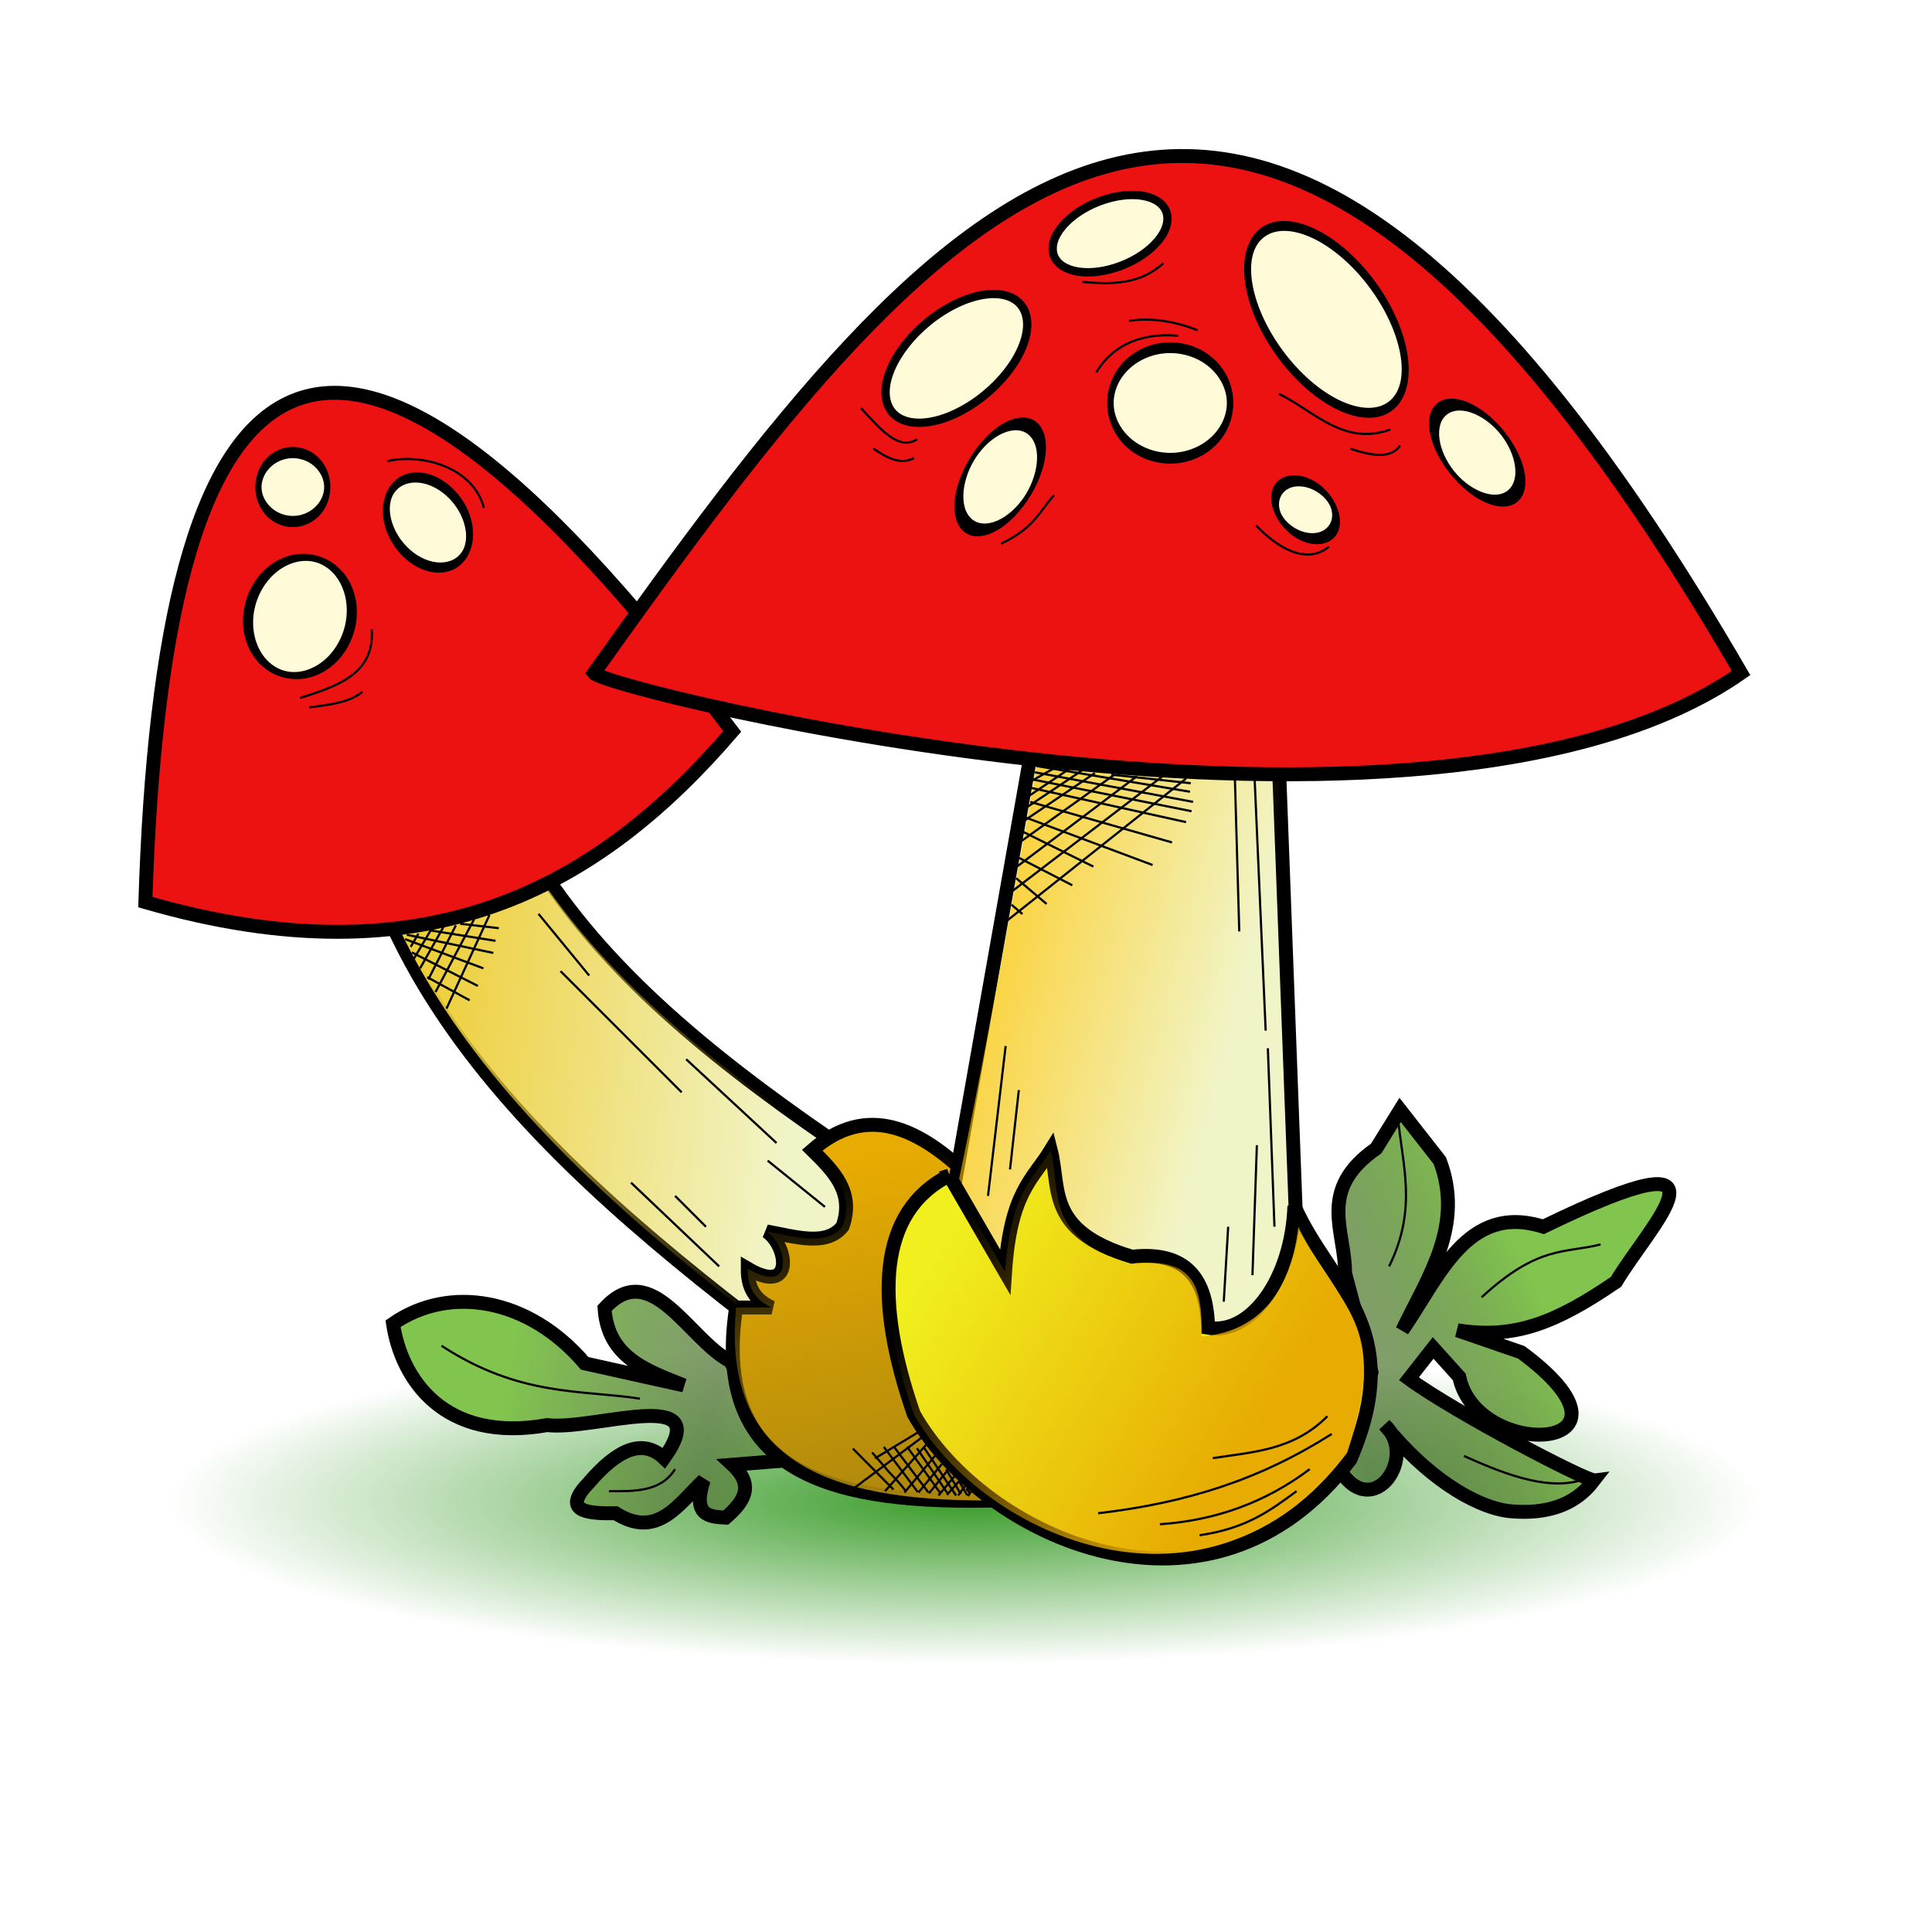 <?xml version="1.0" encoding="UTF-8"?>
<svg version="1.1" viewBox="0 0 250 250" xmlns="http://www.w3.org/2000/svg">
<defs>
<filter id="h" x="-.072" y="-.354" width="1.145" height="1.707" color-interpolation-filters="sRGB">
<feGaussianBlur stdDeviation="21.804"/>
</filter>
<radialGradient id="a" cx="516" cy="645" r="362.07" gradientTransform="matrix(1 0 0 .204 0 513.15)" gradientUnits="userSpaceOnUse">
<stop stop-color="#3b9c2a" offset="0"/>
<stop stop-color="#3b9c2a" stop-opacity="0" offset="1"/>
</radialGradient>
<linearGradient id="g" x1="242.76" x2="416.03" y1="438.24" y2="457.24" gradientTransform="matrix(.26 0 0 .26 15.169 536.95)" gradientUnits="userSpaceOnUse">
<stop stop-color="#eecd36" offset="0"/>
<stop stop-color="#eecd36" stop-opacity="0" offset="1"/>
</linearGradient>
<linearGradient id="f" x1="298.84" x2="674.16" y1="606.86" y2="682.86" gradientTransform="matrix(.26 0 0 .26 12.044 534.87)" gradientUnits="userSpaceOnUse">
<stop stop-color="#82c54e" offset="0"/>
<stop stop-color="#597a40" stop-opacity=".749" offset=".25"/>
<stop stop-color="#519919" stop-opacity=".498" offset=".5"/>
<stop stop-color="#82c54e" stop-opacity="0" offset="1"/>
</linearGradient>
<linearGradient id="e" x1="496.17" x2="460.93" y1="683.35" y2="528.05" gradientTransform="matrix(.26 0 0 .26 12.044 534.87)" gradientUnits="userSpaceOnUse">
<stop stop-color="#ad870d" offset="0"/>
<stop stop-color="#ad870d" stop-opacity="0" offset="1"/>
</linearGradient>
<linearGradient id="d" x1="456.11" x2="617.35" y1="456.17" y2="498.17" gradientTransform="matrix(.26 0 0 .26 12.044 534.87)" gradientUnits="userSpaceOnUse">
<stop stop-color="#ffc300" offset="0"/>
<stop stop-color="#ffc300" stop-opacity="0" offset="1"/>
</linearGradient>
<linearGradient id="c" x1="769.85" x2="577.85" y1="597.19" y2="691.54" gradientTransform="matrix(.26 0 0 .26 12.044 534.87)" gradientUnits="userSpaceOnUse">
<stop stop-color="#82c54e" offset="0"/>
<stop stop-color="#1d4300" stop-opacity=".498" offset=".5"/>
<stop stop-color="#82c54e" stop-opacity="0" offset="1"/>
</linearGradient>
<linearGradient id="b" x1="621.69" x2="479.69" y1="678.9" y2="590.9" gradientTransform="matrix(.26 0 0 .26 12.044 534.87)" gradientUnits="userSpaceOnUse">
<stop stop-color="#e7ab01" offset="0"/>
<stop stop-color="#e7ab01" stop-opacity="0" offset="1"/>
</linearGradient>
</defs>
<g transform="translate(0,-515)">
<g transform="matrix(1.095 0 0 1.095 -31.901 -71.335)">
<path transform="matrix(.26 0 0 .26 8.919 545.29)" d="m597.83 572.92c194.75 9.239 315.99 49.001 270.8 88.812-45.194 39.811-239.71 64.595-434.46 55.357-194.75-9.239-315.99-49.001-270.8-88.812 45.097-39.726 238.92-64.505 433.39-55.407" fill="url(#a)" filter="url(#h)"/>
<path d="m69.806 613.8 13.184-4.682c3.586 35.787 31.704 53.062 65.148 74.704 8.122 14.997-18.434 26.29-22.207 13.606-30.596-22.78-58.548-46.7-56.124-83.63z" fill="#f1f4c6" fill-rule="evenodd" stroke="#000" stroke-width="1.644"/>
<path d="m70.067 612.5 12.143-3.38c3.586 35.787 31.444 52.932 64.887 74.574 8.122 14.997-17.913 25.639-21.686 12.955-30.597-22.783-57.768-47.216-55.343-84.149z" fill="url(#g)" fill-rule="evenodd"/>
<path d="m115.42 696.32c-4.914-2.549-9.312-12.322-14.843-6.25 0.362 5.799 4.966 7.362 9.374 9.114l-11.718-2.604c-6.671-7.807-16.051-9.257-22.655-4.687 0.969 6.497 5.974 14.163 18.228 11.979 5.5 0.687 20.007-4.789 13.801 3.906-2.575-2.435-5.586-0.94-8.854 2.864-3.242 3.357-0.482 3.713 3.125 3.646 4.948 3.122 7.447-1.096 10.416-3.906-1.377 4.172 0.589 4.328 2.604 4.427 2.094-1.82 3.489-3.742 0.781-6.25l6.51-0.521-6.771-11.718z" fill="url(#f)" fill-rule="evenodd" stroke="#000" stroke-width="1.644"/>
<path d="m116.12 689.98c-3.054 20.085 12.067 23.293 31.188 22.79 10.885-4.51 11.966-12.739 11.395-21.593-8.544-6.948-20.587-31.173-33.589-19.793 2.526 2.492 5 4.945 3.599 8.997-1.885 2.424-5.578 1.237-8.994 0.602 2.495 1.617 3.377 7.692-2.226 4.406-0.018 2.729 1.26 3.841 2.825 4.591h-4.198z" fill="#e7ab01" fill-rule="evenodd" stroke="#000" stroke-width="1.644"/>
<path d="m116.12 689.98c-1.805 19.192 12.426 23.038 31.188 22.79 10.885-4.51 11.966-12.739 11.395-21.593-8.544-6.948-20.587-31.173-33.589-19.793 2.526 2.492 5 4.945 3.599 8.997-1.885 2.424-5.578 1.237-8.994 0.602 2.495 1.617 3.377 7.692-2.226 4.406-0.018 2.729 1.26 3.841 2.825 4.591h-4.198z" fill="url(#e)" fill-rule="evenodd"/>
<path d="m153.91 607.81 25.793 3 2.997 79.772c-2.117 15.83-44.284 8.328-42.584-4.799l13.794-77.973z" fill="#f1f4c6" fill-rule="evenodd" stroke="#000" stroke-width="1.644"/>
<path d="m154.92 607.81 24.78 3 2.997 79.772c-2.117 15.83-44.284 8.328-42.584-4.799 5.682-25.431 10.026-51.867 14.807-77.973z" fill="url(#d)" fill-rule="evenodd"/>
<path d="m46.31 642.07c33.345 9.661 53.526-1.76 69.353-20.166-49.591-65.833-67.317-44.334-69.353 20.166z" fill="#ed1212" fill-rule="evenodd" stroke="#000" stroke-width="1.644"/>
<path d="m99.328 615c41.368-58.114 76.394-101.92 135.55 0-37.071 25.845-133.85 2.099-135.55 0z" fill="#ed1212" fill-rule="evenodd" stroke="#000" stroke-width="1.644"/>
<path d="m188.08 685.9c0.07-4.901-3.372-9.804 3.677-14.705l2.833-4.565 4.687 5.989c2.909 7.658-1.38 13.715-4.427 20.051 4.411-6.367 7.651-15.077 16.666-12.239 24.306-11.794 12.45-0.036 8.593 6.51-7.028 4.789-11.9 6.817-18.749 5.729l7.552 2.604c16.046 11.874-5.252 12.937-7.336 2.904l-3.081-3.424-2.864 3.646c5.476 4.013 20.947 12.078 21.874 11.979-0.945 1.219-3.458 4.346-10.156 3.646-4.117-0.562-9.789-4.177-14.583-10.156 3.971 3.719-1.286 11.38-5.208 5.468l3.646-11.718-3.125-11.718z" fill="url(#c)" fill-rule="evenodd" stroke="#000" stroke-width="1.644"/>
<path d="m141.31 674.38c-8.471 4.271-8.846 14.786-4.198 28.189 8.226 14.611 35.121 27.048 51.583 5.398 6.804-15.671-2.45-20.522-6.599-29.988-0.305 8.591-5.146 15.301-10.197 14.395-0.133-5.666-2.479-9.117-8.997-8.398-10.166-3.036-8.429-8.057-9.596-12.596-2.133 3.469-4.763 4.937-5.398 14.395l-6.599-11.395z" fill="#f1ef1e" fill-rule="evenodd" stroke="#000" stroke-width="1.644"/>
<path d="m104.75 700.75c-6.781-1.06-14.156-0.18-23.439-6.25" fill="none" stroke="#000" stroke-width=".26px"/>
<path d="m108.91 709.08c-1.693 2.69-4.765 2.62-7.812 2.604" fill="none" stroke="#000" stroke-width=".26px"/>
<path d="m204.22 688.77c6.76-6.226 9.872-5.161 14.062-6.25" fill="none" stroke="#000" stroke-width=".26px"/>
<path transform="matrix(.2 -.167 .167 .2 -8.792 623.07)" d="m564.59 217.54c20.444 2.622 33.171 13.906 28.426 25.203-4.744 11.298-25.163 18.331-45.606 15.709-20.444-2.622-33.171-13.906-28.426-25.203 4.734-11.274 25.08-18.306 45.494-15.724" fill="#fffad8" stroke="#000" stroke-linecap="round" stroke-linejoin="round" stroke-width="3.78"/>
<path transform="matrix(.077 -.063 .199 .245 113.53 565.67)" d="m564.59 217.54c20.444 2.622 33.171 13.906 28.426 25.203-4.744 11.298-25.163 18.331-45.606 15.709-20.444-2.622-33.171-13.906-28.426-25.203 4.734-11.274 25.08-18.306 45.494-15.724" fill="#fffad8" stroke="#000" stroke-linecap="round" stroke-linejoin="round" stroke-width="5.559"/>
<path transform="matrix(.186 0 0 .311 64.01 509.07)" d="m564.59 217.54c20.444 2.622 33.171 13.906 28.426 25.203-4.744 11.298-25.163 18.331-45.606 15.709-20.444-2.622-33.171-13.906-28.426-25.203 4.734-11.274 25.08-18.306 45.494-15.724" fill="#fffad8" stroke="#000" stroke-linecap="round" stroke-linejoin="round" stroke-width="4.092"/>
<path transform="matrix(.23 .231 -.153 .319 94.412 368.85)" d="m564.59 217.54c20.444 2.622 33.171 13.906 28.426 25.203-4.744 11.298-25.163 18.331-45.606 15.709-20.444-2.622-33.171-13.906-28.426-25.203 4.734-11.274 25.08-18.306 45.494-15.724" fill="#fffad8" stroke="#000" stroke-linecap="round" stroke-linejoin="round" stroke-width="2.987"/>
<path transform="matrix(.174 -.07 .072 .177 46.435 559.87)" d="m564.59 217.54c20.444 2.622 33.171 13.906 28.426 25.203-4.744 11.298-25.163 18.331-45.606 15.709-20.444-2.622-33.171-13.906-28.426-25.203 4.734-11.274 25.08-18.306 45.494-15.724" fill="#fffad8" stroke="#000" stroke-linecap="round" stroke-linejoin="round" stroke-width="5.196"/>
<path transform="matrix(.12 .087 -.088 .199 33.931 501.48)" d="m564.59 217.54c20.444 2.622 33.171 13.906 28.426 25.203-4.744 11.298-25.163 18.331-45.606 15.709-20.444-2.622-33.171-13.906-28.426-25.203 4.734-11.274 25.08-18.306 45.494-15.724" fill="#fffad8" stroke="#000" stroke-linecap="round" stroke-linejoin="round" stroke-width="5.539"/>
<path transform="matrix(.054 -.178 .275 .083 -30.894 687.53)" d="m564.59 217.54c20.444 2.622 33.171 13.906 28.426 25.203-4.744 11.298-25.163 18.331-45.606 15.709-20.444-2.622-33.171-13.906-28.426-25.203 4.734-11.274 25.08-18.306 45.494-15.724" fill="#fffad8" stroke="#000" stroke-linecap="round" stroke-linejoin="round" stroke-width="4.256"/>
<path transform="matrix(.107 0 0 .194 4.249 546.85)" d="m564.59 217.54c20.444 2.622 33.171 13.906 28.426 25.203-4.744 11.298-25.163 18.331-45.606 15.709-20.444-2.622-33.171-13.906-28.426-25.203 4.734-11.274 25.08-18.306 45.494-15.724" fill="#fffad8" stroke="#000" stroke-linecap="round" stroke-linejoin="round" stroke-width="6.816"/>
<path transform="matrix(.085 -.014 .076 .161 118.07 565.17)" d="m564.59 217.54c20.444 2.622 33.171 13.906 28.426 25.203-4.744 11.298-25.163 18.331-45.606 15.709-20.444-2.622-33.171-13.906-28.426-25.203 4.734-11.274 25.08-18.306 45.494-15.724" fill="#fffad8" stroke="#000" stroke-linecap="round" stroke-linejoin="round" stroke-width="8.089"/>
<path transform="matrix(.082 .064 -.179 .275 144.34 490.79)" d="m564.59 217.54c20.444 2.622 33.171 13.906 28.426 25.203-4.744 11.298-25.163 18.331-45.606 15.709-20.444-2.622-33.171-13.906-28.426-25.203 4.734-11.274 25.08-18.306 45.494-15.724" fill="#fffad8" stroke="#000" stroke-linecap="round" stroke-linejoin="round" stroke-width="5.343"/>
<path d="m155.85 626.08-5.341 3.591" fill="none" stroke="#000" stroke-width=".26px"/>
<path d="m154.01 626.08-3.13 1.75" fill="none" stroke="#000" stroke-width=".26px"/>
<path d="m156.96 626.54-6.627 4.419" fill="none" stroke="#000" stroke-width=".26px"/>
<path d="m158.52 626.82-8.468 5.708" fill="none" stroke="#000" stroke-width=".26px"/>
<path d="m160.82 627.01-10.955 7.825" fill="none" stroke="#000" stroke-width=".26px"/>
<path d="m163.49 627.19-14.179 10.682" fill="none" stroke="#000" stroke-width=".26px"/>
<path d="m166.53 627.19-17.952 13.718" fill="none" stroke="#000" stroke-width=".26px"/>
<path d="m169.29 627.47-21.452 17.03" fill="none" stroke="#000" stroke-width=".26px"/>
<path d="m151.62 625.99 18.137 3.039" fill="none" stroke="#000" stroke-width=".26px"/>
<path d="m151.43 626.73 18.689 3.497" fill="none" stroke="#000" stroke-width=".26px"/>
<path d="m151.07 627.56 18.871 3.773" fill="none" stroke="#000" stroke-width=".26px"/>
<path d="m160.46 627.01 9.39 1.013" fill="none" stroke="#000" stroke-width=".26px"/>
<path d="m150.97 628.57 18.322 4.049" fill="none" stroke="#000" stroke-width=".26px"/>
<path d="m150.88 630.23 16.757 4.789" fill="none" stroke="#000" stroke-width=".26px"/>
<path d="m150.33 632.07 15.007 5.617" fill="none" stroke="#000" stroke-width=".26px"/>
<path d="m149.96 633.73 8.38 4.143" fill="none" stroke="#000" stroke-width=".26px"/>
<path d="m149.59 636.86 6.26 3.221" fill="none" stroke="#000" stroke-width=".26px"/>
<path d="m149.22 639.25 3.591 3.039" fill="none" stroke="#000" stroke-width=".26px"/>
<path d="m148.67 642.38 1.289 1.104" fill="none" stroke="#000" stroke-width=".26px"/>
<path d="m78.577 645.8-0.911 1.562" fill="none" stroke="#000" stroke-width=".26px"/>
<path d="m80.139 645.22-2.083 3.515" fill="none" stroke="#000" stroke-width=".26px"/>
<path d="m81.571 644.95-2.799 4.948" fill="none" stroke="#000" stroke-width=".26px"/>
<path d="m83.004 644.82-3.255 6.38" fill="none" stroke="#000" stroke-width=".26px"/>
<path d="m85.152 644.11-4.557 8.593" fill="none" stroke="#000" stroke-width=".26px"/>
<path d="m86.975 643.59-5.078 11.067" fill="none" stroke="#000" stroke-width=".26px"/>
<path d="m77.21 645.93 10.221 2.148" fill="none" stroke="#000" stroke-width=".26px"/>
<path d="m79.944 645.41 7.747 1.237" fill="none" stroke="#000" stroke-width=".26px"/>
<path d="m83.524 644.63 4.557 0.521" fill="none" stroke="#000" stroke-width=".26px"/>
<path d="m77.014 646.45 9.244 3.45" fill="none" stroke="#000" stroke-width=".26px"/>
<path d="m77.796 648.01 7.812 3.971" fill="none" stroke="#000" stroke-width=".26px"/>
<path d="m79.618 650.94 5.013 2.734" fill="none" stroke="#000" stroke-width=".26px"/>
<path d="m141.12 709.22-2.208 2.716" fill="none" stroke="#000" stroke-width=".26px"/>
<path d="m139.65 707.47-3.635 4.375" fill="none" stroke="#000" stroke-width=".26px"/>
<path d="m138.82 705.93-5.109 5.755" fill="none" stroke="#000" stroke-width=".26px"/>
<path d="m138.07 705.33-8.239 6.169" fill="none" stroke="#000" stroke-width=".26px"/>
<path d="m142.46 710.51-1.427 1.612" fill="none" stroke="#000" stroke-width=".26px"/>
<path d="m140.43 708.48-2.763 3.362" fill="none" stroke="#000" stroke-width=".26px"/>
<path d="m142.03 709.79-1.987 2.396" fill="none" stroke="#000" stroke-width=".26px"/>
<path d="m143.15 711.11-0.794 1.075" fill="none" stroke="#000" stroke-width=".26px"/>
<path d="m137.64 704.72-5.109 3.083" fill="none" stroke="#000" stroke-width=".26px"/>
<path d="m143.87 711.75c-0.036 0.068-0.279 0.362-0.357 0.521" fill="none" stroke="#000" stroke-width=".26px"/>
<path d="m136.19 711.71c-0.586-0.818-1.286-1.552-1.987-2.276-0.07-0.073-2.338-2.755-1.891-2.167" fill="none" stroke="#000" stroke-width=".26px"/>
<path d="m137.59 711.78-4.013-5.325" fill="none" stroke="#000" stroke-width=".26px"/>
<path d="m138.83 711.81-3.989-5.281" fill="none" stroke="#000" stroke-width=".26px"/>
<path d="m140.23 711.88-3.903-5.448" fill="none" stroke="#000" stroke-width=".26px"/>
<path d="m141.07 711.88-3.58-5.273" fill="none" stroke="#000" stroke-width=".26px"/>
<path d="m142.12 712.2-3.776-5.63" fill="none" stroke="#000" stroke-width=".26px"/>
<path d="m142.67 712.01-1.724-2.898" fill="none" stroke="#000" stroke-width=".26px"/>
<path d="m143.42 712.14-0.911-1.596" fill="none" stroke="#000" stroke-width=".26px"/>
<path d="m143.78 711.97-0.458-0.617" fill="none" stroke="#000" stroke-width=".26px"/>
<path d="m134.72 711.49-4.799-4.841" fill="none" stroke="#000" stroke-width=".26px"/>
<path d="m177.4 627.57 1.302 29.686" fill="none" stroke="#000" stroke-width=".26px"/>
<path d="m178.96 659.34 0.781 21.093" fill="none" stroke="#000" stroke-width=".26px"/>
<path d="m177.14 686.16 0.521-15.364" fill="none" stroke="#000" stroke-width=".26px"/>
<path d="m173.75 689.29 0.521-8.854" fill="none" stroke="#000" stroke-width=".26px"/>
<path d="m92.769 643.46 5.989 7.291" fill="none" stroke="#000" stroke-width=".26px"/>
<path d="m95.373 650.23 14.317 14.32" fill="none" stroke="#000" stroke-width=".26px"/>
<path d="m110.22 660.64 10.677 9.895" fill="none" stroke="#000" stroke-width=".26px"/>
<path d="m119.85 672.62 6.771 5.468" fill="none" stroke="#000" stroke-width=".26px"/>
<path d="m194.33 667.41c0.466 5.633 2.375 10.783-1.042 17.707" fill="none" stroke="#000" stroke-width=".26px"/>
<path d="m202.14 707.52c5.388 2.448 10.567 4.273 14.583 2.604" fill="none" stroke="#000" stroke-width=".26px"/>
<path d="m175.06 627.31 0.521 18.228" fill="none" stroke="#000" stroke-width=".26px"/>
<path d="m141.31 674.38c-8.471 4.271-8.846 14.786-4.198 28.189 8.226 14.611 34.753 26.22 51.213 4.57 5.211-15.484-0.911-16.822-5.768-26.673-0.963 8.231-5.135 12.434-11.395 12.921-0.029-5.685-0.599-9.497-8.536-8.583-10.166-3.036-8.153-8.885-9.32-13.424-2.133 3.469-4.763 4.937-5.398 14.395l-6.599-11.395z" fill="url(#b)" fill-rule="evenodd"/>
<path d="m145.89 676.79 2.083-17.707" fill="none" stroke="#000" stroke-width=".26px"/>
<path d="m148.49 673.66 1.042-9.374" fill="none" stroke="#000" stroke-width=".26px"/>
<path d="m114.12 685.12-10.416-9.895" fill="none" stroke="#000" stroke-width=".26px"/>
<path d="m108.91 676.79 3.646 3.646" fill="none" stroke="#000" stroke-width=".26px"/>
<path d="m158.91 714.29c10.499-1.224 19.173-4.01 27.603-9.374" fill="none" stroke="#000" stroke-width=".26px"/>
<path d="m166.2 715.59c6.591-0.448 12.505-2.591 17.707-6.51" fill="none" stroke="#000" stroke-width=".26px"/>
<path d="m170.89 716.89c5.659-0.815 8.497-3.042 11.458-5.208" fill="none" stroke="#000" stroke-width=".26px"/>
<path d="m185.99 702.83c-4.031 4.057-8.843 4.216-13.541 4.948" fill="none" stroke="#000" stroke-width=".26px"/>
<path d="m180.26 582c4.182 2.044 7.656 6.205 13.179 4.224" fill="none" stroke="#000" stroke-width=".26px"/>
<path d="m158.69 579.46c1.74-2.914 4.932-4.742 9.684-4.317" fill="none" stroke="#000" stroke-width=".26px"/>
<path d="m147.45 599.71c3.976-1.909 4.502-3.82 6.25-5.729" fill="none" stroke="#000" stroke-width=".26px"/>
<path d="m177.57 597.56c2.133 2.25 5.739 4.856 8.611 2.508" fill="none" stroke="#000" stroke-width=".26px"/>
<path d="m157.03 568.78c3.359 0.273 6.695 0.406 9.575-2.211" fill="none" stroke="#000" stroke-width=".26px"/>
<path d="m188.7 588.49c2.552 0.857 4.802 1.211 5.893-0.367" fill="none" stroke="#000" stroke-width=".26px"/>
<path d="m137.51 587.38c-2.208 1.424-4.419-1.315-6.627-3.682" fill="none" stroke="#000" stroke-width=".26px"/>
<path d="m137.14 589.59c-1.596 0.862-3.192-0.031-4.789-1.104" fill="none" stroke="#000" stroke-width=".26px"/>
<path d="m162.55 573.39c2.125-0.359 5.039-0.138 8.101 1.104" fill="none" stroke="#000" stroke-width=".26px"/>
<path d="m64.59 617.95c4.437-1.409 8.828-2.857 8.471-8.104" fill="none" stroke="#000" stroke-width=".26px"/>
<path d="m65.695 619.05c2.406-0.294 4.812-0.589 6.26-1.841" fill="none" stroke="#000" stroke-width=".26px"/>
<path d="m74.902 589.96c4.153-0.943 10.137 0.711 11.416 5.523" fill="none" stroke="#000" stroke-width=".26px"/>
</g>
</g>
</svg>
